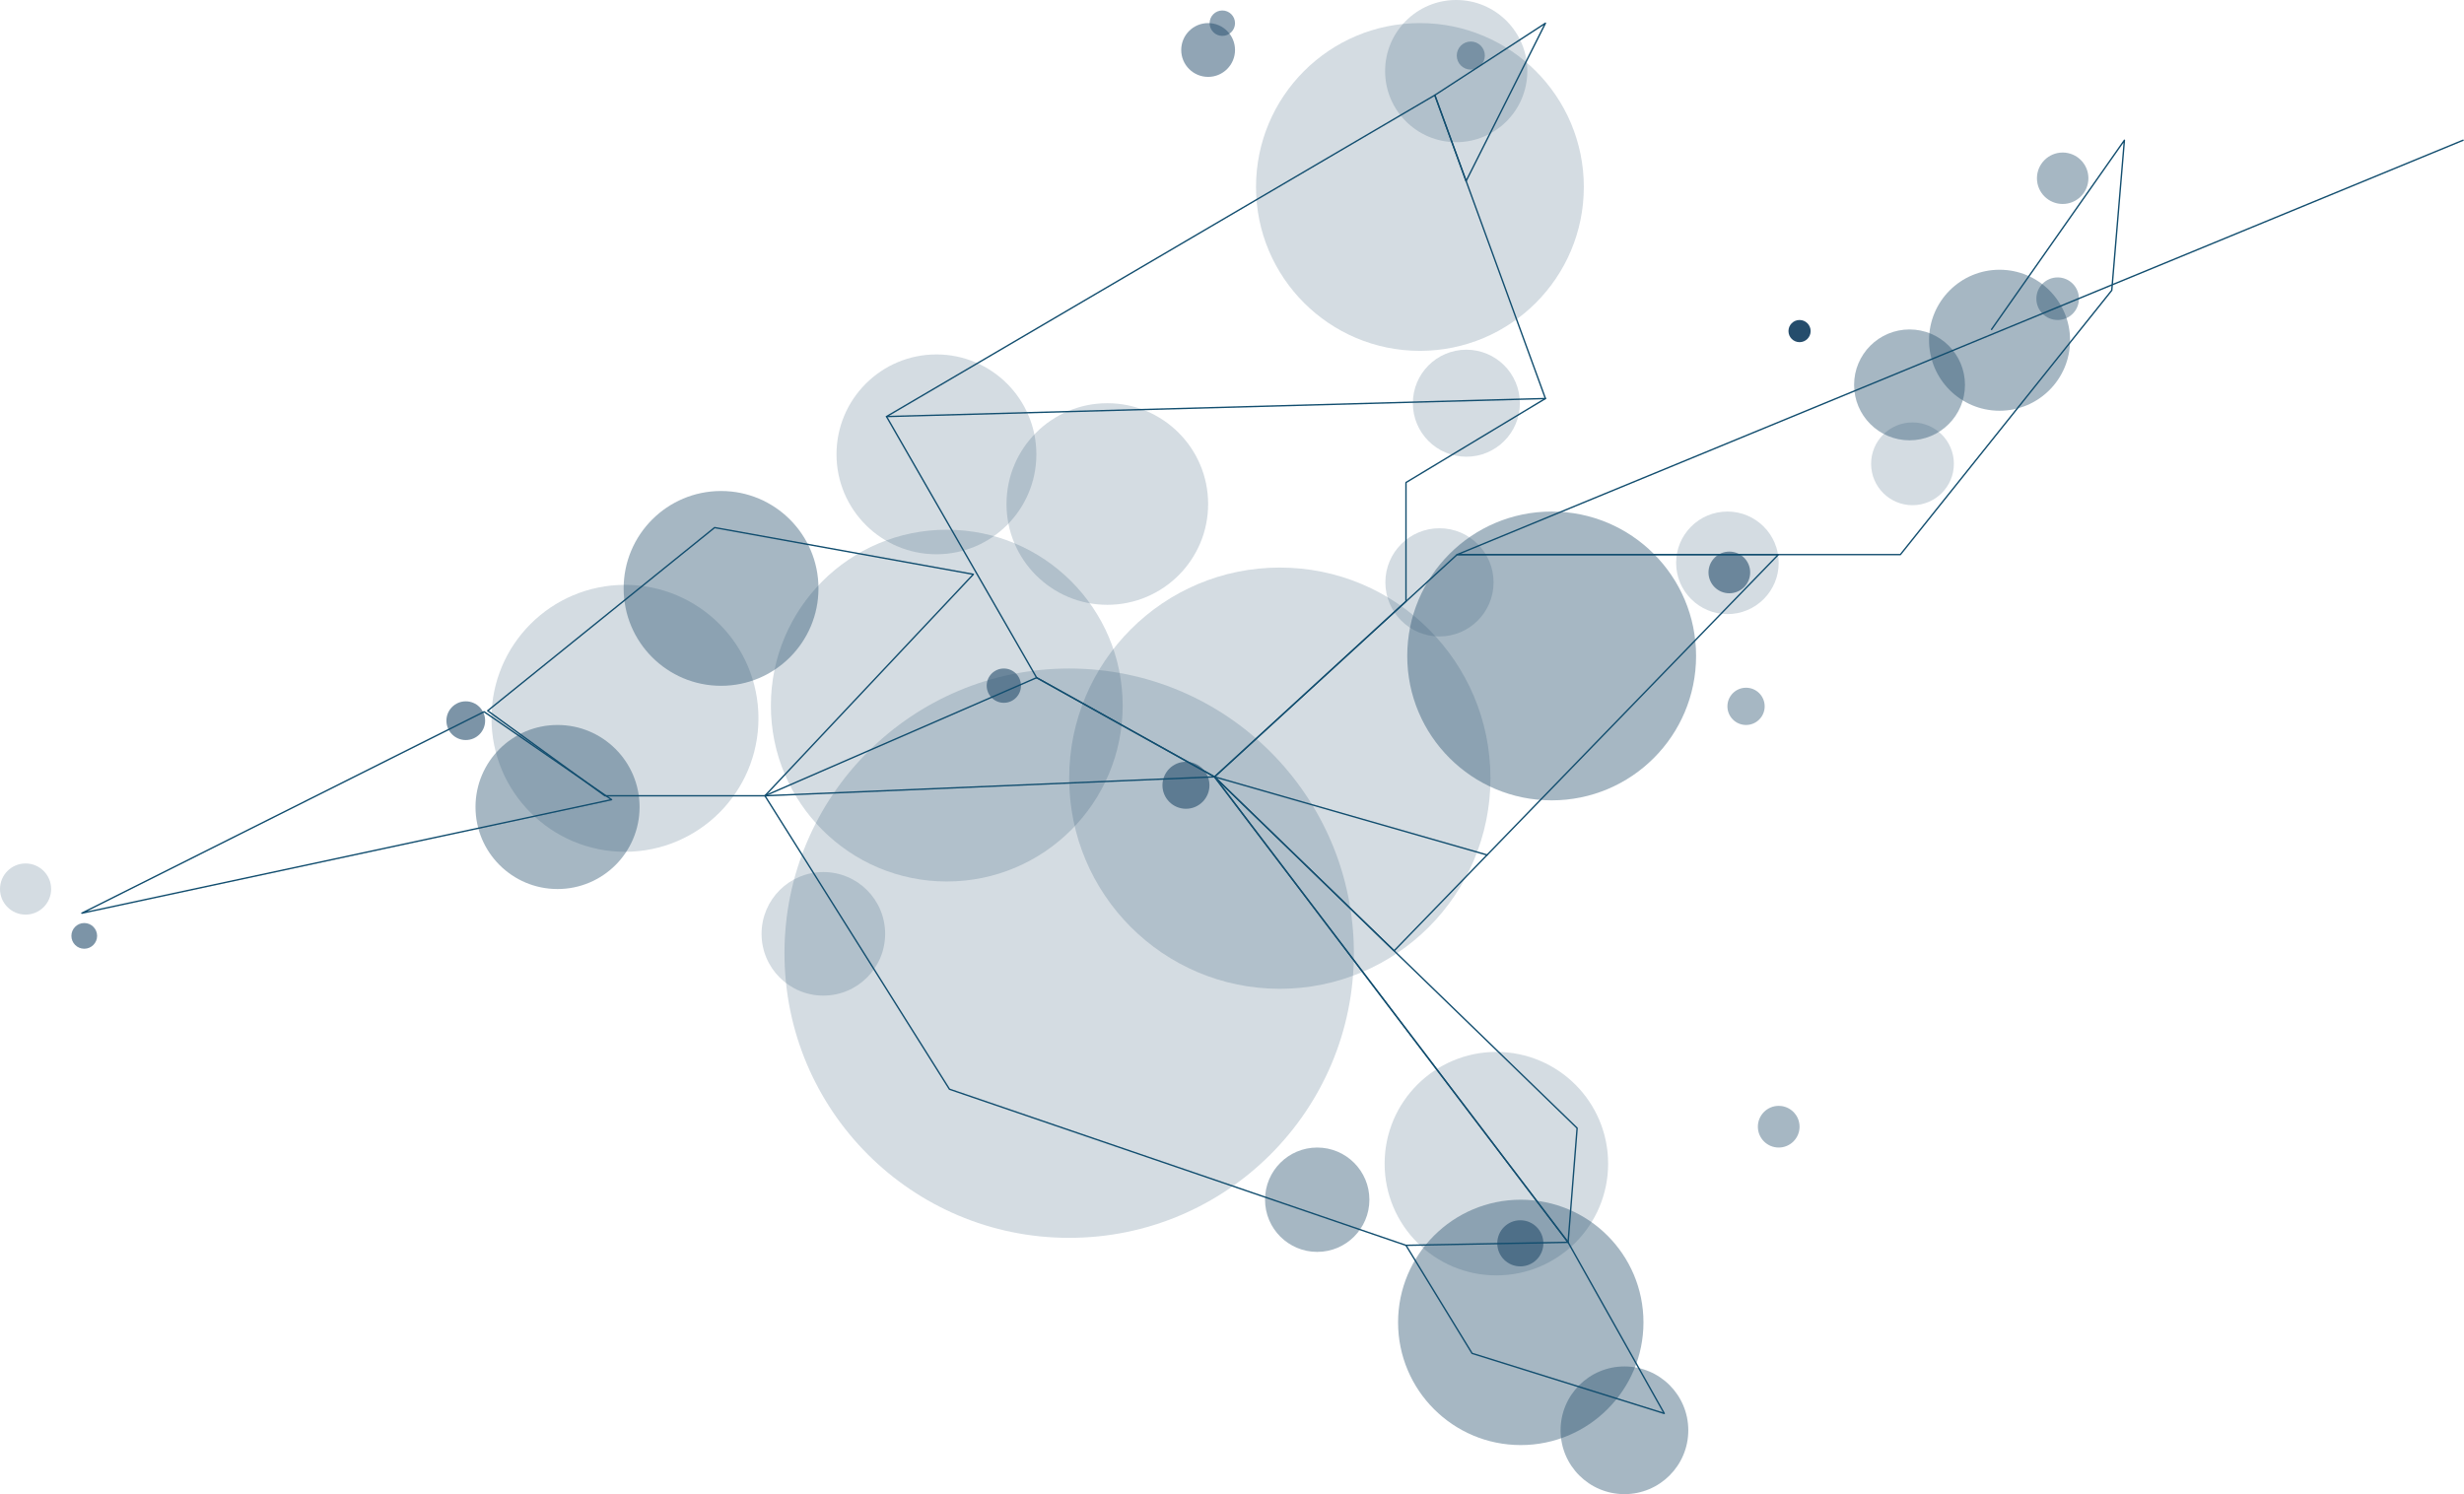 <?xml version="1.0" encoding="UTF-8"?>
<svg xmlns="http://www.w3.org/2000/svg" id="Component_85_1" data-name="Component 85 – 1" width="533.081" height="323.291" viewBox="0 0 533.081 323.291">
  <circle id="Ellipse_166" data-name="Ellipse 166" cx="24.177" cy="24.177" r="24.177" transform="translate(299.561 227.605)" fill="#254d6c" opacity="0.196"></circle>
  <circle id="Ellipse_167" data-name="Ellipse 167" cx="26.544" cy="26.544" r="26.544" transform="translate(302.471 259.585)" fill="#254d6c" opacity="0.403"></circle>
  <g id="Group_1770" data-name="Group 1770" transform="translate(15.446 119.351)" opacity="0.6">
    <circle id="Ellipse_168" data-name="Ellipse 168" cx="5.085" cy="5.085" r="5.085" transform="translate(236.048 45.476)" fill="#254d6c"></circle>
    <circle id="Ellipse_169" data-name="Ellipse 169" cx="3.71" cy="3.71" r="3.71" transform="translate(198.023 25.297)" fill="#254d6c"></circle>
    <circle id="Ellipse_170" data-name="Ellipse 170" cx="4.989" cy="4.989" r="4.989" transform="translate(308.484 144.68)" fill="#254d6c"></circle>
    <circle id="Ellipse_171" data-name="Ellipse 171" cx="4.509" cy="4.509" r="4.509" transform="translate(354.184)" fill="#254d6c"></circle>
    <circle id="Ellipse_172" data-name="Ellipse 172" cx="2.782" cy="2.782" r="2.782" transform="translate(0 80.367)" fill="#254d6c"></circle>
    <circle id="Ellipse_173" data-name="Ellipse 173" cx="4.189" cy="4.189" r="4.189" transform="translate(81.134 32.396)" fill="#254d6c"></circle>
  </g>
  <circle id="Ellipse_174" data-name="Ellipse 174" cx="2.75" cy="2.75" r="2.75" transform="translate(261.695 2.268)" fill="#254d6c" opacity="0.5"></circle>
  <circle id="Ellipse_175" data-name="Ellipse 175" cx="3.038" cy="3.038" r="3.038" transform="translate(315.167 8.986)" fill="#254d6c" opacity="0.403"></circle>
  <circle id="Ellipse_176" data-name="Ellipse 176" cx="5.565" cy="5.565" r="5.565" transform="translate(440.69 33.004)" fill="#254d6c" opacity="0.403"></circle>
  <circle id="Ellipse_177" data-name="Ellipse 177" cx="5.82" cy="5.82" r="5.82" transform="translate(255.556 4.996)" fill="#254d6c" opacity="0.5"></circle>
  <circle id="Ellipse_178" data-name="Ellipse 178" cx="4.605" cy="4.605" r="4.605" transform="translate(440.563 60.027)" fill="#254d6c" opacity="0.403"></circle>
  <circle id="Ellipse_179" data-name="Ellipse 179" cx="28.878" cy="28.878" r="28.878" transform="translate(106.335 126.547)" fill="#254d6c" opacity="0.196"></circle>
  <circle id="Ellipse_180" data-name="Ellipse 180" cx="21.075" cy="21.075" r="21.075" transform="translate(134.925 106.239)" fill="#254d6c" opacity="0.403"></circle>
  <circle id="Ellipse_181" data-name="Ellipse 181" cx="17.749" cy="17.749" r="17.749" transform="translate(102.874 156.864)" fill="#254d6c" opacity="0.403"></circle>
  <circle id="Ellipse_182" data-name="Ellipse 182" cx="13.368" cy="13.368" r="13.368" transform="translate(164.763 188.685)" fill="#254d6c" opacity="0.196"></circle>
  <circle id="Ellipse_183" data-name="Ellipse 183" cx="61.594" cy="61.594" r="61.594" transform="translate(169.72 144.648)" fill="#254d6c" opacity="0.196"></circle>
  <circle id="Ellipse_184" data-name="Ellipse 184" cx="38.056" cy="38.056" r="38.056" transform="translate(166.778 114.618)" fill="#254d6c" opacity="0.196"></circle>
  <circle id="Ellipse_185" data-name="Ellipse 185" cx="13.816" cy="13.816" r="13.816" transform="translate(337.628 295.659)" fill="#254d6c" opacity="0.403"></circle>
  <circle id="Ellipse_186" data-name="Ellipse 186" cx="11.289" cy="11.289" r="11.289" transform="translate(273.688 248.296)" fill="#254d6c" opacity="0.403"></circle>
  <circle id="Ellipse_187" data-name="Ellipse 187" cx="11.705" cy="11.705" r="11.705" transform="translate(299.721 114.298)" fill="#254d6c" opacity="0.196"></circle>
  <circle id="Ellipse_188" data-name="Ellipse 188" cx="11.097" cy="11.097" r="11.097" transform="translate(362.626 110.684)" fill="#254d6c" opacity="0.196"></circle>
  <circle id="Ellipse_189" data-name="Ellipse 189" cx="31.245" cy="31.245" r="31.245" transform="translate(304.454 110.684)" fill="#254d6c" opacity="0.403"></circle>
  <circle id="Ellipse_190" data-name="Ellipse 190" cx="11.993" cy="11.993" r="11.993" transform="translate(401.131 71.284)" fill="#254d6c" opacity="0.403"></circle>
  <circle id="Ellipse_191" data-name="Ellipse 191" cx="8.955" cy="8.955" r="8.955" transform="translate(404.809 91.4)" fill="#254d6c" opacity="0.196"></circle>
  <circle id="Ellipse_192" data-name="Ellipse 192" cx="15.255" cy="15.255" r="15.255" transform="translate(417.345 58.364)" fill="#254d6c" opacity="0.403"></circle>
  <circle id="Ellipse_193" data-name="Ellipse 193" cx="11.577" cy="11.577" r="11.577" transform="translate(305.669 75.666)" fill="#254d6c" opacity="0.196"></circle>
  <circle id="Ellipse_194" data-name="Ellipse 194" cx="15.383" cy="15.383" r="15.383" transform="translate(299.664)" fill="#254d6c" opacity="0.196"></circle>
  <circle id="Ellipse_195" data-name="Ellipse 195" cx="45.572" cy="45.572" r="45.572" transform="translate(231.314 122.805)" fill="#254d6c" opacity="0.196"></circle>
  <circle id="Ellipse_196" data-name="Ellipse 196" cx="4.509" cy="4.509" r="4.509" transform="translate(380.312 239.278)" fill="#254d6c" opacity="0.403"></circle>
  <circle id="Ellipse_197" data-name="Ellipse 197" cx="4.03" cy="4.03" r="4.03" transform="translate(373.724 148.805)" fill="#254d6c" opacity="0.403"></circle>
  <circle id="Ellipse_198" data-name="Ellipse 198" cx="2.399" cy="2.399" r="2.399" transform="translate(386.932 69.238)" fill="#254d6c"></circle>
  <circle id="Ellipse_199" data-name="Ellipse 199" cx="21.619" cy="21.619" r="21.619" transform="translate(180.978 76.689)" fill="#254d6c" opacity="0.196"></circle>
  <circle id="Ellipse_200" data-name="Ellipse 200" cx="21.811" cy="21.811" r="21.811" transform="translate(217.755 87.243)" fill="#254d6c" opacity="0.196"></circle>
  <circle id="Ellipse_201" data-name="Ellipse 201" cx="35.46" cy="35.46" r="35.46" transform="translate(271.737 4.996)" fill="#254d6c" opacity="0.196"></circle>
  <circle id="Ellipse_203" data-name="Ellipse 203" cx="5.533" cy="5.533" r="5.533" transform="translate(0 186.83)" fill="#254d6c" opacity="0.196"></circle>
  <g id="Group_1777" data-name="Group 1777" transform="translate(20.889 5.019)">
    <path id="Path_6508" data-name="Path 6508" d="M11.91,101.032,96.533,52.95l28.544,17.555Z" transform="translate(-9.787 91.051) rotate(3)" fill="none" stroke="#124e6f" stroke-linecap="round" stroke-linejoin="round" stroke-miterlimit="10" stroke-width="0.3"></path>
    <path id="Path_6509" data-name="Path 6509" d="M143.011,50.871,87.03,40.76,37.94,80.389,63.3,98.79H97.92Z" transform="translate(46.683 68.375)" fill="none" stroke="#124e6f" stroke-linecap="round" stroke-linejoin="round" stroke-miterlimit="10" stroke-width="0.3"></path>
    <path id="Path_6510" data-name="Path 6510" d="M56.39,61.446l39.922,63.492,98.765,33.778,14.3,23.375,41.58,13-20.806-37.029L153.659,57.35Z" transform="translate(88.213 105.719)" fill="none" stroke="#124e6f" stroke-linecap="round" stroke-linejoin="round" stroke-miterlimit="10" stroke-width="0.3"></path>
    <path id="Path_6511" data-name="Path 6511" d="M74.47,50.75l38.492,21.456,78.446,76.008-1.951,24.707-76.5-100.715Z" transform="translate(128.911 90.862)" fill="none" stroke="#124e6f" stroke-linecap="round" stroke-linejoin="round" stroke-miterlimit="10" stroke-width="0.3"></path>
    <path id="Path_6512" data-name="Path 6512" d="M208.287,42.56l-83.127,85.728L86.31,90.642,138.781,42.56Z" transform="translate(155.563 72.427)" fill="none" stroke="#124e6f" stroke-linecap="round" stroke-linejoin="round" stroke-miterlimit="10" stroke-width="0.3"></path>
    <line id="Line_1" data-name="Line 1" x1="35.078" y2="0.65" transform="translate(283.29 263.784)" fill="none" stroke="#124e6f" stroke-linecap="round" stroke-linejoin="round" stroke-miterlimit="10" stroke-width="0.3"></line>
    <path id="Path_6513" data-name="Path 6513" d="M218.087,55.91l28.739-40.93-2.731,32.477-45.741,57.185h-95.9L320.1,14.98" transform="translate(191.893 10.345)" fill="none" stroke="#124e6f" stroke-linecap="round" stroke-linejoin="round" stroke-miterlimit="10" stroke-width="0.3"></path>
    <path id="Path_6514" data-name="Path 6514" d="M176.866,121.505V95.79l30.169-18.173L183.108,11.98,64.48,81.518l32.477,56.5,38.492,21.456Z" transform="translate(106.424 3.592)" fill="none" stroke="#124e6f" stroke-linecap="round" stroke-linejoin="round" stroke-miterlimit="10" stroke-width="0.3"></path>
    <path id="Path_6515" data-name="Path 6515" d="M124.9,7.19,107.732,41.358l-6.762-18.6Z" transform="translate(188.562 -7.19)" fill="none" stroke="#124e6f" stroke-linecap="round" stroke-linejoin="round" stroke-miterlimit="10" stroke-width="0.3"></path>
    <line id="Line_2" data-name="Line 2" y1="3.901" x2="142.555" transform="translate(170.904 81.209)" fill="none" stroke="#124e6f" stroke-linecap="round" stroke-linejoin="round" stroke-miterlimit="10" stroke-width="0.3"></line>
    <line id="Line_3" data-name="Line 3" x2="58.973" y2="16.905" transform="translate(241.872 163.069)" fill="none" stroke="#124e6f" stroke-linecap="round" stroke-linejoin="round" stroke-miterlimit="10" stroke-width="0.3"></line>
    <line id="Line_4" data-name="Line 4" y1="25.553" x2="58.778" transform="translate(144.603 141.612)" fill="none" stroke="#124e6f" stroke-linecap="round" stroke-linejoin="round" stroke-miterlimit="10" stroke-width="0.3"></line>
  </g>
</svg>
